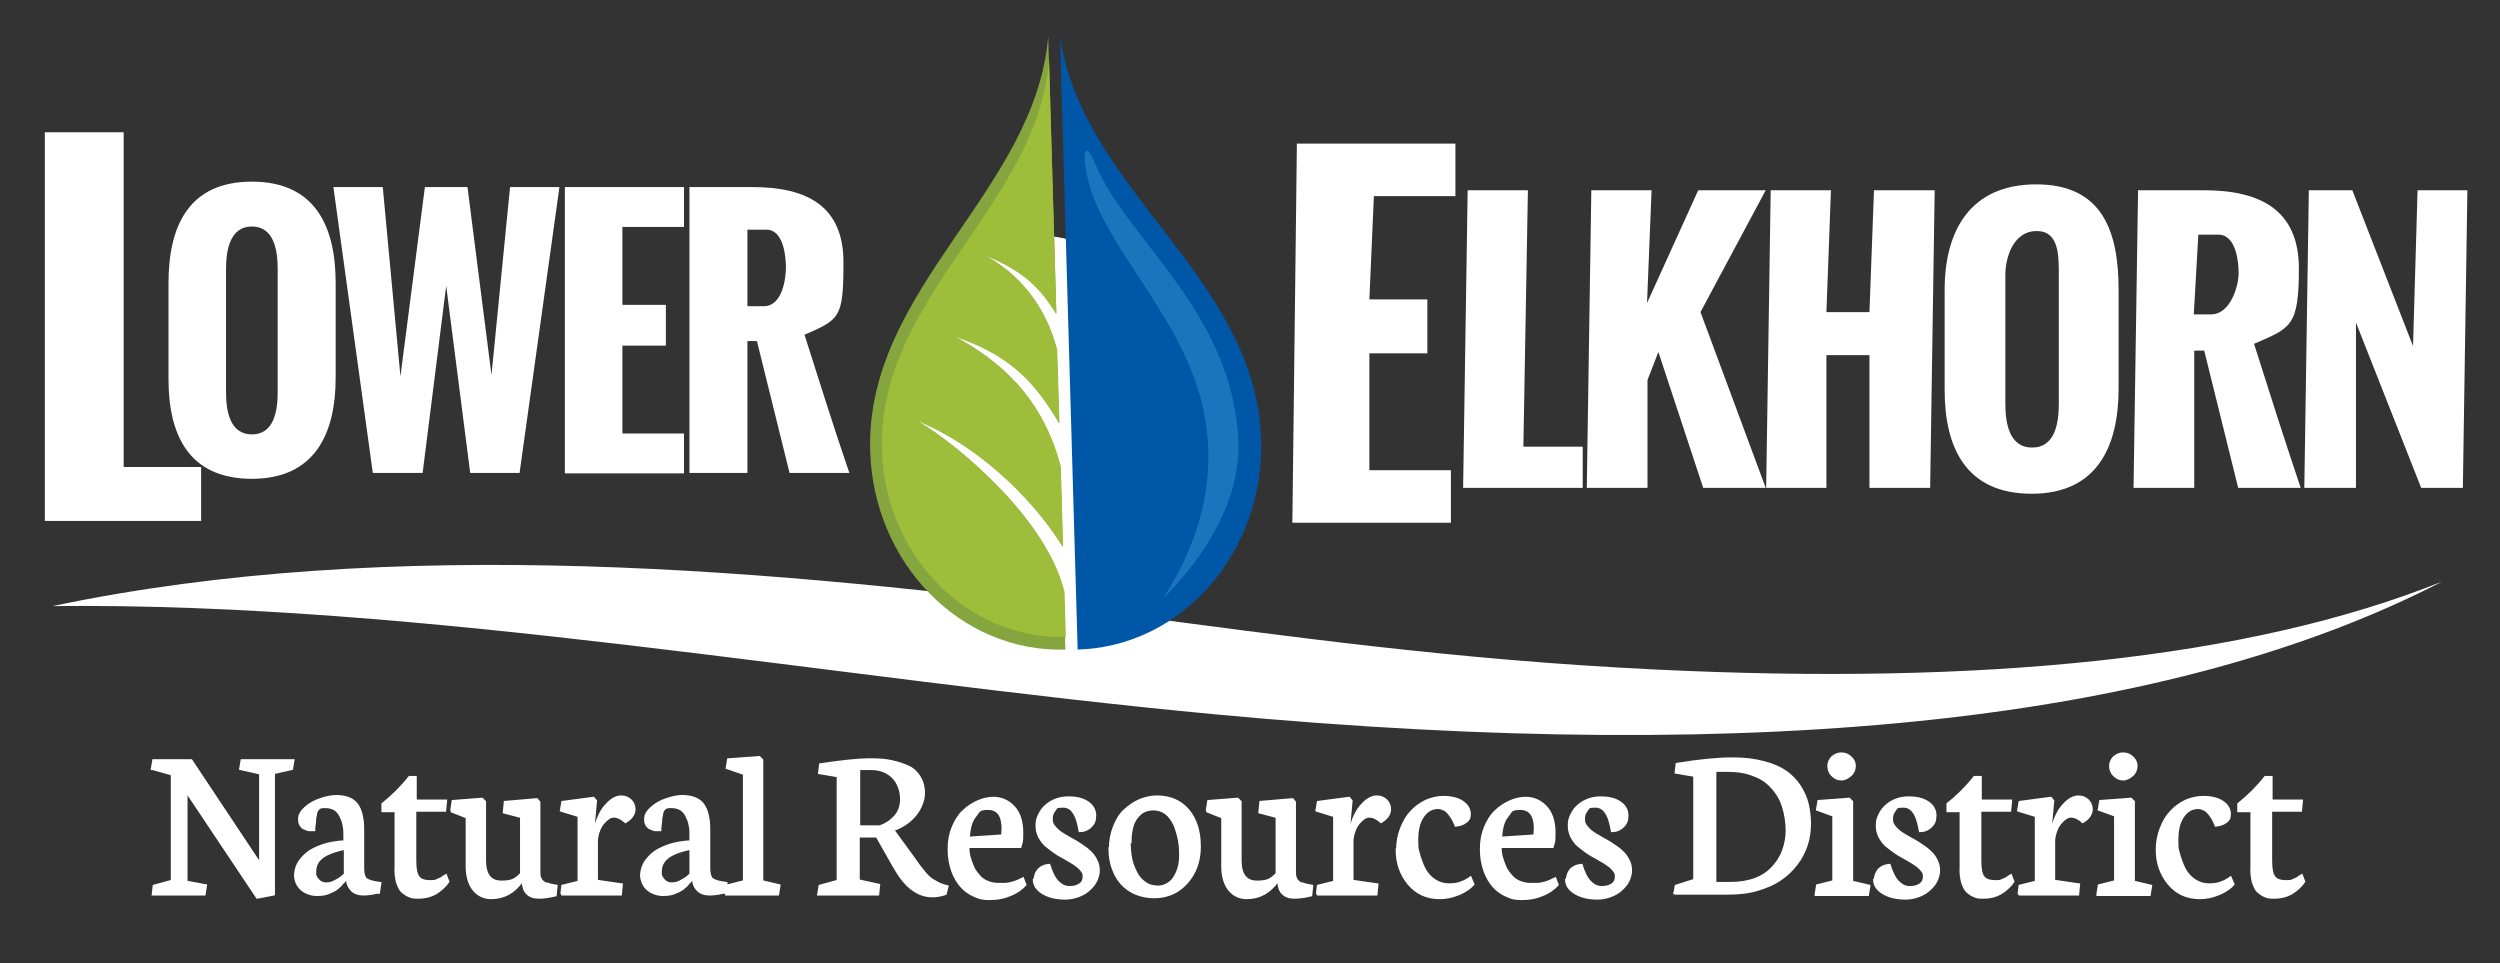 <?xml version="1.0" encoding="UTF-8"?>
<svg xmlns="http://www.w3.org/2000/svg" version="1.1" viewBox="0 0 551.9 212.6">
  <rect x="0" y="0" width="551.9" height="212.6" fill="#333333" stroke="none"/>
  <defs>
    <style>
      .cls-1 {
        fill-rule: evenodd;
      }

      .cls-1, .cls-2, .cls-3 {
        fill: #fff;
      }

      .cls-4 {
        fill: #85a63e;
      }

      .cls-2 {
        stroke: #fff;
        stroke-width: .6px;
      }

      .cls-5 {
        fill: #9ebd3b;
      }

      .cls-6 {
        fill: #0056a7;
      }

      .cls-7 {
        fill: #1c75bc;
      }
    </style>
  </defs>
  <!-- Generator: Adobe Illustrator 28.6.0, SVG Export Plug-In . SVG Version: 1.2.0 Build 709)  -->
  <g>
    <g id="Layer_1">
      <g>
        <path class="cls-3" d="M285.3,115.5l1-83.8h35v11.6h-18l-1,22.8h12.8v11.9h-12.8v25.8h18v11.6h-35Z"/>
        <g>
          <path class="cls-3" d="M323,107.7l1-65.7h13.3l-1,56.6h13.1v9.1h-26.4Z"/>
          <path class="cls-3" d="M350.3,107.7l1-65.7h13.3l-1,24.9,11.3-24.9h14.9l-14.4,26.9,14.4,38.8h-13.8l-9.9-30-2.4,6.2v23.8h-13.3Z"/>
          <path class="cls-3" d="M389.9,107.7l1-65.7h13.3l-1,26.9h9.5l1-26.9h13.4l-1,65.7h-13.4v-29.3h-9.5v29.3h-13.3Z"/>
          <path class="cls-3" d="M429.3,86.1v-22.1c0-13,5.6-23.3,20.2-23.3s18.2,10.3,18.2,23.3v21.8c0,12.7-4.7,23.2-19.2,23.2s-19.2-10.2-19.2-22.9ZM454.5,89.1v-28.4c0-4.2.1-9.7-4.9-9.7s-6.9,5.6-6.9,9.7v28.4c0,4.2.8,9.7,5.9,9.7s5.9-5.4,5.9-9.7Z"/>
          <path class="cls-3" d="M471,107.7l1-65.7h14.5c12.7,0,21,4.5,21,17.3s-1.8,13.1-9.9,16.6c3.3,10.4,6.6,20.8,10.3,31.8h-13.8l-7.5-30.3h-2.2v30.3h-13.3ZM484.3,69.4h3.8c4.4,0,6.1-6.5,6.1-9s-.5-8.6-4.5-8.6h-4.4l-1,17.6Z"/>
          <path class="cls-3" d="M508.7,107.7l1-65.7h9.6l13.4,34.4,1-34.4h11l-1,65.7h-9.2l-14.4-36.5v36.5h-11.4Z"/>
        </g>
      </g>
      <g>
        <g>
          <path class="cls-3" d="M37.2,83.7v-21.2c0-12.5,4.4-22.4,18.4-22.4s18.5,9.9,18.5,22.4v20.9c0,12.2-4.5,22.3-18.5,22.3s-18.4-9.8-18.4-22ZM61.3,86.6v-27.3c0-4-.8-9.3-5.7-9.3s-5.7,5.4-5.7,9.3v27.3c0,4,.8,9.3,5.7,9.3s5.7-5.2,5.7-9.3Z"/>
          <path class="cls-3" d="M82.3,104.4l-8.7-63.1h10.9l3.9,41.8,5.4-41.8h9.4l5.3,41.5,4.1-41.5h10.9l-8.8,63.1h-10.9l-5.3-41.3-5.2,41.3h-10.9Z"/>
          <path class="cls-3" d="M124.7,104.4v-63.1h26.3v8.8h-13.6v17.2h9.6v9h-9.6v19.4h13.6v8.8h-26.3Z"/>
          <path class="cls-3" d="M152.2,104.4v-63.1h13.9c12.2,0,20.1,4.3,20.1,16.6s-.8,12.6-8.6,16c3.2,10,6.3,20,9.9,30.5h-13.2l-7.2-29.1h-2.1v29.1h-12.8ZM165,67.6h3.6c4.2,0,4.9-6.3,4.9-8.6s-.5-8.3-4.3-8.3h-4.2v16.9Z"/>
        </g>
        <path class="cls-3" d="M9.9,115V29.2h17.4v73.9h17.1v11.9H9.9Z"/>
      </g>
      <g>
        <path class="cls-2" d="M33.6,169.7l.3-1.8h8.3l15.3,23v-20.2l-4.4-1,.3-1.8h11.3l-.3,1.8-4,.9v26.8l-3.6.7-15.7-23.5v20.1l4.3.8-.3,1.9h-11.3l.2-1.8,4-1.1v-23.6l-4.3-1.2Z"/>
        <path class="cls-2" d="M65.2,193.4c0-.9.2-1.8.6-2.6.4-.8,1.1-1.6,1.9-2.3s2-1.3,3.4-1.8c1.4-.5,3.1-.8,5-.9v-1.3c0-.9,0-1.6-.2-2.4-.1-.7-.4-1.4-.7-2s-.7-1.1-1.3-1.5c-.6-.3-1.2-.5-2-.5s-.8,0-1.1.1c-.3,0-.5.3-.7.5-.2.2-.3.5-.4.9,0,.4-.2.8-.2,1.3,0,.5-.1,1.1-.2,1.9,0,.2,0,.3,0,.4-.3,0-.6,0-.8,0-.2,0-.5,0-.9-.2s-.6-.2-.8-.4c-.2-.2-.4-.4-.5-.7-.2-.3-.2-.7-.2-1.2,0-.8.5-1.6,1.4-2.4s2-1.4,3.2-1.8c1.2-.4,2.4-.7,3.5-.7,2.1,0,3.6.6,4.5,1.7.9,1.2,1.4,3,1.4,5.5v8.6c0,1.1.2,1.9.5,2.3.3.4,1.1.7,2.1.9l1.2.2-.3,2c-.1,0-.6,0-1.3.2-.7.1-1.4.2-1.9.2-1.2,0-2.2-.3-2.8-1s-.9-1.4-.9-2.2v-.4h-.3c-.2.4-.4.8-.8,1.1-.3.4-.7.8-1.2,1.2-.5.4-1.2.7-1.9,1s-1.6.4-2.6.4-2.4-.4-3.3-1.2c-.9-.8-1.4-1.9-1.4-3.3ZM69.4,192.3c0,.7.2,1.3.7,1.9.5.6,1.1.9,1.9.9s1.5-.2,2.3-.7c.8-.4,1.4-.9,1.9-1.4v-5.7c-2.5.5-4.2,1.2-5.2,2s-1.5,1.9-1.5,3.1Z"/>
        <path class="cls-2" d="M84.5,178.8v-1.3c2-1.6,4-3.5,5.9-5.9h1.3v5.2h6.7l-.2,2.1h-6.6v11c0,1.8.2,3,.7,3.7.5.7,1.4,1,2.7,1s1.1-.1,1.6-.3,1-.4,1.3-.7l.5-.3.5,1.3c-.7,1.1-1.7,1.9-2.8,2.6-1.1.6-2.3.9-3.7.9s-1.5-.1-2-.3c-.6-.2-1.1-.6-1.6-1-.5-.5-.8-1.2-1.1-2.1-.2-.9-.4-2-.3-3.3v-12.4c0,0-2.9,0-2.9,0Z"/>
        <path class="cls-2" d="M99.7,178.8l.3-1.9,6.4-.5.6.6v12.9c0,3.2,1.2,4.8,3.7,4.8s3.2-.6,4.4-1.8v-12.6l-3.8-1,.2-2.2,7-.6.5.6v15.3c0,.6,0,1,.2,1.4.1.4.3.6.6.9.3.2.5.4.8.4s.6.2,1.1.3l1.1.2-.2,2c-1.3.3-2.4.5-3.6.5s-2-.3-2.6-.9c-.6-.6-.9-1.5-.9-2.5v-.2h-.3c-1.7,2.4-3.9,3.7-6.8,3.7s-5.3-2.3-5.3-6.9v-10.9l-3.3-1.3Z"/>
        <path class="cls-2" d="M124,197.4l.2-1.8,3.6-.9v-14.6l-3.9-1.2.3-1.8,6.8-.9.5.6-.5,5.5h.5c.6-2,1.4-3.6,2.5-4.7,1-1.1,2.1-1.7,3.1-1.7s1.5.3,2.1.8c.5.5.8,1.2.8,1.9,0,1.1-.6,2-1.9,2.8-.9-.8-1.8-1.2-2.6-1.2s-1.5.5-2.3,1.4c-.8.9-1.3,2.2-1.5,3.8v9.1l5.5.8-.2,2.1h-13.1Z"/>
        <path class="cls-2" d="M141.6,193.4c0-.9.2-1.8.6-2.6.4-.8,1.1-1.6,1.9-2.3s2-1.3,3.4-1.8c1.4-.5,3.1-.8,5-.9v-1.3c0-.9,0-1.6-.2-2.4-.1-.7-.4-1.4-.7-2s-.7-1.1-1.3-1.5c-.6-.3-1.2-.5-2-.5s-.8,0-1.1.1c-.3,0-.5.3-.7.5-.2.2-.3.5-.4.9,0,.4-.2.8-.2,1.3,0,.5-.1,1.1-.2,1.9,0,.2,0,.3,0,.4-.3,0-.6,0-.8,0-.2,0-.5,0-.9-.2s-.6-.2-.8-.4c-.2-.2-.4-.4-.5-.7-.2-.3-.2-.7-.2-1.2,0-.8.5-1.6,1.4-2.4s2-1.4,3.2-1.8c1.2-.4,2.4-.7,3.5-.7,2.1,0,3.6.6,4.5,1.7.9,1.2,1.4,3,1.4,5.5v8.6c0,1.1.2,1.9.5,2.3.3.4,1.1.7,2.1.9l1.2.2-.3,2c-.1,0-.6,0-1.3.2-.7.1-1.4.2-1.9.2-1.2,0-2.2-.3-2.8-1-.6-.6-.9-1.4-.9-2.2v-.4h-.3c-.2.4-.4.8-.8,1.1-.3.4-.7.8-1.2,1.2-.5.4-1.2.7-1.9,1s-1.6.4-2.6.4-2.4-.4-3.3-1.2c-.9-.8-1.4-1.9-1.4-3.3ZM145.7,192.3c0,.7.2,1.3.7,1.9.5.6,1.1.9,1.9.9s1.5-.2,2.3-.7c.8-.4,1.4-.9,1.9-1.4v-5.7c-2.5.5-4.2,1.2-5.2,2s-1.5,1.9-1.5,3.1Z"/>
        <path class="cls-2" d="M160.4,197.4l.3-1.9,3.6-.9v-23.8l-3.8-1.3.3-1.8,6.8-.5.6.6v26.8l3.8.9-.3,1.9h-11.3Z"/>
        <path class="cls-2" d="M180.7,197.4l.3-1.8,4-1.1v-23.2l-4.1-.7.2-1.8c4.7-.7,8.3-1.1,10.8-1.1s3.5.1,4.9.4c1.4.3,2.6.7,3.7,1.2s1.9,1.3,2.5,2.3c.6,1,.9,2.1.9,3.5s-.6,3.2-1.8,4.7c-1.2,1.5-2.9,2.7-5,3.4h0s4.3,5.9,4.3,5.9c.7,1,1.2,1.7,1.5,2.1s.7.9,1.2,1.5c.5.6.9,1,1.3,1.3.4.3.8.5,1.3.8.5.3,1,.5,1.6.7l.8.2-.4,1.6c-.9.3-1.9.5-2.8.5-1.8,0-3.3-.6-4.7-1.7-1.4-1.1-2.6-2.7-3.8-4.8l-3.8-6.7h-4.1v9.8l4.5,1-.2,2h-13ZM189.5,182.5h4.7c1.3-.4,2.5-1.2,3.4-2.2.9-1,1.4-2.3,1.4-3.9s-.6-3.6-1.8-4.8c-1.2-1.2-2.8-1.9-4.8-1.9h-2.8v12.8Z"/>
        <path class="cls-2" d="M209.5,187.3c0-1.7.3-3.3.9-4.7.6-1.4,1.3-2.6,2.3-3.5.9-.9,2-1.6,3.1-2.1,1.1-.5,2.3-.8,3.5-.8,1.8,0,3.3.7,4.5,2,1.2,1.3,1.8,3.2,1.8,5.6s-.1,2-.4,3.1h-11.5c0,.9.1,1.7.3,2.4.2.7.5,1.5.8,2.2s.8,1.3,1.3,1.9,1.1,1,1.8,1.3c.7.3,1.5.5,2.4.5s1.3,0,1.7,0c.4,0,.9-.1,1.6-.3.7-.2,1.4-.5,2.2-.9l.5,1.3c-.9,1-2.1,1.8-3.5,2.3-1.4.6-2.8.8-4.4.8s-2.2-.2-3.3-.7c-1.1-.5-2-1.1-2.8-2-.8-.9-1.5-2-2-3.4-.5-1.4-.8-3-.8-4.7ZM213.8,185l7.5-.5c0-.4.1-.9.1-1.6,0-2.9-1.1-4.4-3.3-4.4s-2,.6-2.9,1.7-1.3,2.8-1.4,4.9Z"/>
        <path class="cls-2" d="M228.5,194.1c0-.8.3-1.5.8-2.1.6-.6,1.3-.9,2.3-1,.5,1.6,1.1,2.9,1.9,3.7.8.8,1.6,1.2,2.6,1.2s1.7-.2,2.3-.6c.6-.4.9-1,.9-1.8s-.2-1-.6-1.5-.9-.9-1.5-1.3-1.3-.8-2-1.2c-.7-.4-1.5-.8-2.2-1.3-.7-.5-1.4-1-2-1.5-.6-.5-1.1-1.2-1.5-1.9-.4-.8-.6-1.6-.6-2.5s.1-1.4.4-2.1c.3-.7.7-1.4,1.3-2,.6-.6,1.3-1.1,2.2-1.5s2-.6,3.1-.6c1.6,0,3,.3,4.1,1,1.1.7,1.7,1.7,1.7,2.9s-.3,1.8-.9,2.4c-.6.6-1.4,1-2.4,1l-.2-1c-.6-2.9-1.7-4.4-3.5-4.4s-1.5.3-1.9.8c-.5.6-.7,1.2-.7,2s.2,1.2.6,1.7c.4.5.9,1,1.5,1.4.6.4,1.3.8,2,1.2.7.4,1.5.8,2.2,1.3.7.5,1.4.9,2,1.5.6.5,1.1,1.1,1.5,1.9.4.7.6,1.5.6,2.4s-.4,2.2-1.1,3.1-1.6,1.7-2.7,2.2c-1.1.5-2.3.8-3.5.8-2,0-3.7-.4-5-1.2-1.3-.8-1.9-1.8-1.9-2.9Z"/>
        <path class="cls-2" d="M245.1,187.3c0-1.7.3-3.3.9-4.8.6-1.5,1.3-2.7,2.3-3.6,1-.9,2.1-1.7,3.3-2.2,1.2-.5,2.5-.8,3.8-.8,2.9,0,5.2,1,6.9,3,1.7,2,2.5,4.7,2.5,8s-1,5.9-2.9,8c-1.9,2.1-4.3,3.1-7.1,3.1s-5.4-1-7.2-3c-1.7-2-2.6-4.6-2.6-7.7ZM249.3,185.6c0,1.3.1,2.5.3,3.7.2,1.2.6,2.2,1.1,3.2s1.1,1.8,2,2.4c.8.6,1.8.9,3,.9s2.8-.7,3.6-2.1c.9-1.4,1.3-3,1.3-4.8s-.1-2.5-.3-3.6-.6-2.3-1-3.3c-.5-1-1.1-1.9-1.9-2.5-.8-.6-1.8-.9-2.8-.9s-2.1.3-2.9,1-1.4,1.6-1.7,2.6c-.3,1-.5,2.2-.5,3.5Z"/>
        <path class="cls-2" d="M266.5,178.8l.3-1.9,6.4-.5.6.6v12.9c0,3.2,1.2,4.8,3.7,4.8s3.2-.6,4.4-1.8v-12.6l-3.8-1,.2-2.2,7-.6.5.6v15.3c0,.6,0,1,.2,1.4.1.4.3.6.6.9.3.2.5.4.8.4s.6.2,1.1.3l1.1.2-.2,2c-1.3.3-2.4.5-3.6.5s-2-.3-2.6-.9c-.6-.6-.9-1.5-.9-2.5v-.2h-.3c-1.7,2.4-3.9,3.7-6.8,3.7s-5.3-2.3-5.3-6.9v-10.9l-3.3-1.3Z"/>
        <path class="cls-2" d="M290.8,197.4l.2-1.8,3.6-.9v-14.6l-3.9-1.2.3-1.8,6.8-.9.5.6-.5,5.5h.5c.6-2,1.4-3.6,2.5-4.7,1-1.1,2.1-1.7,3.1-1.7s1.5.3,2.1.8c.5.5.8,1.2.8,1.9,0,1.1-.6,2-1.9,2.8-.9-.8-1.8-1.2-2.6-1.2s-1.5.5-2.3,1.4c-.8.9-1.3,2.2-1.5,3.8v9.1l5.5.8-.2,2.1h-13.1Z"/>
        <path class="cls-2" d="M308.5,187.6c0-1.7.3-3.3.9-4.8.6-1.5,1.3-2.7,2.3-3.7.9-1,2-1.7,3.2-2.3,1.2-.5,2.5-.8,3.7-.8,1.9,0,3.3.4,4.3,1.1,1,.7,1.5,1.6,1.5,2.6s-.3,1.3-.8,1.7-1.3.7-2.2.8c-.2-.5-.4-.9-.6-1.3-.2-.4-.5-.8-.8-1.2-.3-.4-.7-.8-1.1-1-.4-.2-.9-.4-1.4-.4-1.4,0-2.5.6-3.4,1.9-.9,1.3-1.3,3-1.3,5.2s.1,2.1.4,3.2c.3,1.1.7,2.2,1.2,3.2.5,1,1.3,1.9,2.2,2.5.9.6,2,1,3.2,1s1.9-.1,2.7-.4,1.4-.6,2.1-1.1l.6,1.4c-.7.8-1.7,1.5-3.1,2.1s-2.8.9-4.3.9c-2.8,0-5-1-6.8-3.1-1.7-2.1-2.6-4.5-2.6-7.5Z"/>
        <path class="cls-2" d="M327,187.3c0-1.7.3-3.3.9-4.7.6-1.4,1.3-2.6,2.3-3.5.9-.9,2-1.6,3.1-2.1,1.1-.5,2.3-.8,3.5-.8,1.8,0,3.3.7,4.5,2,1.2,1.3,1.8,3.2,1.8,5.6s-.1,2-.4,3.1h-11.5c0,.9.1,1.7.3,2.4.2.7.5,1.5.8,2.2s.8,1.3,1.3,1.9,1.1,1,1.8,1.3c.7.3,1.5.5,2.4.5s1.3,0,1.7,0c.4,0,.9-.1,1.6-.3.7-.2,1.4-.5,2.2-.9l.5,1.3c-.9,1-2.1,1.8-3.5,2.3-1.4.6-2.8.8-4.4.8s-2.2-.2-3.3-.7c-1.1-.5-2-1.1-2.8-2-.8-.9-1.5-2-2-3.4-.5-1.4-.8-3-.8-4.7ZM331.3,185l7.5-.5c0-.4.1-.9.1-1.6,0-2.9-1.1-4.4-3.3-4.4s-2,.6-2.9,1.7-1.3,2.8-1.4,4.9Z"/>
        <path class="cls-2" d="M346,194.1c0-.8.3-1.5.8-2.1.6-.6,1.3-.9,2.3-1,.5,1.6,1.1,2.9,1.9,3.7.8.8,1.6,1.2,2.6,1.2s1.7-.2,2.3-.6c.6-.4.9-1,.9-1.8s-.2-1-.6-1.5-.9-.9-1.5-1.3-1.3-.8-2-1.2c-.7-.4-1.5-.8-2.2-1.3-.7-.5-1.4-1-2-1.5-.6-.5-1.1-1.2-1.5-1.9-.4-.8-.6-1.6-.6-2.5s.1-1.4.4-2.1c.3-.7.7-1.4,1.3-2,.6-.6,1.3-1.1,2.2-1.5s2-.6,3.1-.6c1.6,0,3,.3,4.1,1,1.1.7,1.7,1.7,1.7,2.9s-.3,1.8-.9,2.4c-.6.6-1.4,1-2.4,1l-.2-1c-.6-2.9-1.7-4.4-3.5-4.4s-1.5.3-1.9.8c-.5.6-.7,1.2-.7,2s.2,1.2.6,1.7c.4.5.9,1,1.5,1.4.6.4,1.3.8,2,1.2.7.4,1.5.8,2.2,1.3.7.5,1.4.9,2,1.5.6.5,1.1,1.1,1.5,1.9.4.7.6,1.5.6,2.4s-.4,2.2-1.1,3.1-1.6,1.7-2.7,2.2c-1.1.5-2.3.8-3.5.8-2,0-3.7-.4-5-1.2-1.3-.8-1.9-1.8-1.9-2.9Z"/>
        <path class="cls-2" d="M369.7,197.4l.3-1.8,4.1-1.3v-23.1l-4.1-.7.2-1.8c4.9-.8,9-1.2,12.2-1.2s4.9.3,6.9.8c2,.5,3.6,1.2,4.9,2.1,1.3.9,2.3,2,3.1,3.2.8,1.3,1.4,2.6,1.7,3.9s.5,2.8.5,4.3-.2,3.2-.7,4.7-1.2,2.9-2.2,4.2c-1,1.3-2.2,2.5-3.6,3.4-1.4,1-3.1,1.7-5.1,2.3-2,.6-4.2.8-6.5.8h-11.7ZM378.6,195h3.4c2,0,3.9-.3,5.5-.9,1.6-.6,2.9-1.5,3.9-2.6,1-1.1,1.8-2.3,2.3-3.7.5-1.4.8-2.9.8-4.5s-.3-3.6-.8-5.2-1.3-3-2.4-4.2c-1-1.2-2.4-2.2-4.1-2.8-1.7-.7-3.6-1-5.7-1s-2.3,0-2.9,0v24.9Z"/>
        <path class="cls-2" d="M400.9,197.4l.3-1.9,3.6-.9v-14.6l-3.6-1.3.3-1.8,6.7-.5.6.6v17.7l3.8.9-.3,1.9h-11.4ZM403.7,169.1c0-.7.3-1.4.8-1.9.6-.5,1.2-.8,2-.8s1.5.3,2,.8c.6.5.9,1.2.9,1.9s-.3,1.5-.9,2-1.2.9-2,.9-1.4-.3-2-.9c-.6-.6-.8-1.3-.8-2.1Z"/>
        <path class="cls-2" d="M414,194.1c0-.8.3-1.5.8-2.1.6-.6,1.3-.9,2.3-1,.5,1.6,1.1,2.9,1.9,3.7.8.8,1.6,1.2,2.6,1.2s1.7-.2,2.3-.6c.6-.4.9-1,.9-1.8s-.2-1-.6-1.5-.9-.9-1.5-1.3-1.3-.8-2-1.2c-.7-.4-1.5-.8-2.2-1.3-.7-.5-1.4-1-2-1.5-.6-.5-1.1-1.2-1.5-1.9-.4-.8-.6-1.6-.6-2.5s.1-1.4.4-2.1c.3-.7.7-1.4,1.3-2,.6-.6,1.3-1.1,2.2-1.5s2-.6,3.1-.6c1.6,0,3,.3,4.1,1,1.1.7,1.7,1.7,1.7,2.9s-.3,1.8-.9,2.4c-.6.6-1.4,1-2.4,1l-.2-1c-.6-2.9-1.7-4.4-3.5-4.4s-1.5.3-1.9.8c-.5.6-.7,1.2-.7,2s.2,1.2.6,1.7c.4.5.9,1,1.5,1.4.6.4,1.3.8,2,1.2.7.4,1.5.8,2.2,1.3.7.5,1.4.9,2,1.5.6.5,1.1,1.1,1.5,1.9.4.7.6,1.5.6,2.4s-.4,2.2-1.1,3.1-1.6,1.7-2.7,2.2c-1.1.5-2.3.8-3.5.8-2,0-3.7-.4-5-1.2-1.3-.8-1.9-1.8-1.9-2.9Z"/>
        <path class="cls-2" d="M430,178.8v-1.3c2-1.6,4-3.5,5.9-5.9h1.3v5.2h6.7l-.2,2.1h-6.6v11c0,1.8.2,3,.7,3.7.5.7,1.4,1,2.7,1s1.1-.1,1.6-.3,1-.4,1.3-.7l.5-.3.5,1.3c-.7,1.1-1.7,1.9-2.8,2.6-1.1.6-2.3.9-3.7.9s-1.5-.1-2-.3c-.6-.2-1.1-.6-1.6-1-.5-.5-.8-1.2-1.1-2.1-.2-.9-.4-2-.3-3.3v-12.4c0,0-2.9,0-2.9,0Z"/>
        <path class="cls-2" d="M445.7,197.4l.2-1.8,3.6-.9v-14.6l-3.9-1.2.3-1.8,6.8-.9.5.6-.5,5.5h.5c.6-2,1.4-3.6,2.5-4.7,1-1.1,2.1-1.7,3.1-1.7s1.5.3,2.1.8c.5.5.8,1.2.8,1.9,0,1.1-.6,2-1.9,2.8-.9-.8-1.8-1.2-2.6-1.2s-1.5.5-2.3,1.4c-.8.9-1.3,2.2-1.5,3.8v9.1l5.5.8-.2,2.1h-13.1Z"/>
        <path class="cls-2" d="M463.1,197.4l.3-1.9,3.6-.9v-14.6l-3.6-1.3.3-1.8,6.7-.5.6.6v17.7l3.8.9-.3,1.9h-11.4ZM465.9,169.1c0-.7.3-1.4.8-1.9.6-.5,1.2-.8,2-.8s1.5.3,2,.8c.6.5.9,1.2.9,1.9s-.3,1.5-.9,2-1.2.9-2,.9-1.4-.3-2-.9c-.6-.6-.8-1.3-.8-2.1Z"/>
        <path class="cls-2" d="M476.2,187.6c0-1.7.3-3.3.9-4.8.6-1.5,1.3-2.7,2.3-3.7.9-1,2-1.7,3.2-2.3,1.2-.5,2.5-.8,3.8-.8,1.9,0,3.3.4,4.3,1.1,1,.7,1.5,1.6,1.5,2.6s-.3,1.3-.8,1.7-1.3.7-2.2.8c-.2-.5-.4-.9-.6-1.3-.2-.4-.5-.8-.8-1.2-.3-.4-.7-.8-1.1-1-.4-.2-.9-.4-1.4-.4-1.4,0-2.5.6-3.4,1.9-.9,1.3-1.3,3-1.3,5.2s.1,2.1.4,3.2c.3,1.1.7,2.2,1.2,3.2.5,1,1.3,1.9,2.2,2.5.9.6,2,1,3.2,1s1.9-.1,2.7-.4,1.4-.6,2.1-1.1l.6,1.4c-.7.8-1.7,1.5-3.1,2.1s-2.8.9-4.3.9c-2.8,0-5-1-6.8-3.1-1.7-2.1-2.6-4.5-2.6-7.5Z"/>
        <path class="cls-2" d="M494.2,178.8v-1.3c2-1.6,4-3.5,5.9-5.9h1.3v5.2h6.7l-.2,2.1h-6.6v11c0,1.8.2,3,.7,3.7.5.7,1.4,1,2.7,1s1.1-.1,1.6-.3,1-.4,1.3-.7l.5-.3.5,1.3c-.7,1.1-1.7,1.9-2.8,2.6-1.1.6-2.3.9-3.7.9s-1.5-.1-2-.3c-.6-.2-1.1-.6-1.6-1-.5-.5-.8-1.2-1.1-2.1-.2-.9-.4-2-.3-3.3v-12.4c0,0-2.9,0-2.9,0Z"/>
      </g>
      <path class="cls-1" d="M11.6,133.8c75.2-15.8,159.3-8.2,234.9,1.7,38,5,75,10.2,118.9,12.3,71.7,3.5,130.8-2.2,173.7-19.4-58.9,30.4-148.2,40.8-270.8,29.3-85.5-8-174.8-24.8-256.6-23.9Z"/>
      <g>
        <ellipse class="cls-3" cx="230.4" cy="97.7" rx="29.7" ry="45.6"/>
        <g>
          <path class="cls-6" d="M237.8,143.4c23.1-.6,41.3-21.4,40.6-46.3-1-35.9-39.7-55.2-44.4-89.2l3.9,135.4Z"/>
          <path class="cls-4" d="M233.2,69.1l-1.8-61.1c-2.8,34.2-40.3,55.6-39.3,91.5.7,24.9,20,44.6,43.1,43.9l-.4-13.2c-3.9-15.3-22.2-31.3-32.4-37.4,15.7,6.5,27.2,19.7,32.2,27.9l-.5-17.7c-3.9-15.3-13.6-23.6-23.5-28.8,13.3,4.4,18.3,11.1,23.2,19.2l-.5-16.2c-2.6-10.3-9-17.2-16-20.9,8.7,3.4,12.5,7.5,15.8,12.9Z"/>
          <path class="cls-5" d="M234.9,130.3c-3.9-15.3-22.2-31.3-32.4-37.4,15.7,6.5,27.2,19.7,32.2,27.9l-.5-17.7c-3.9-15.3-13.6-23.6-23.5-28.8,13.3,4.4,18.3,11.1,23.2,19.2l-.5-16.2c-2.6-10.3-9-17.2-16-20.9,8.7,3.4,12.5,7.5,15.8,12.9l-1.6-56s0,0,0,0c-2.6,32.2-37.9,52.3-36.9,86,.7,23.4,18.8,41.9,40.6,41.3l-.3-10.2Z"/>
          <path class="cls-7" d="M256.7,132.2c9.8-15.2,12.8-31.1,7.4-47.4-5.4-16.4-19.8-30.8-23.5-43.6-1.8-6.3-1.6-11.7,1.4-4.6,6.7,16.2,30.6,32.7,31.4,61.4.2,8.6-3.4,20.8-16.6,34.1Z"/>
        </g>
      </g>
    </g>
  </g>
</svg>